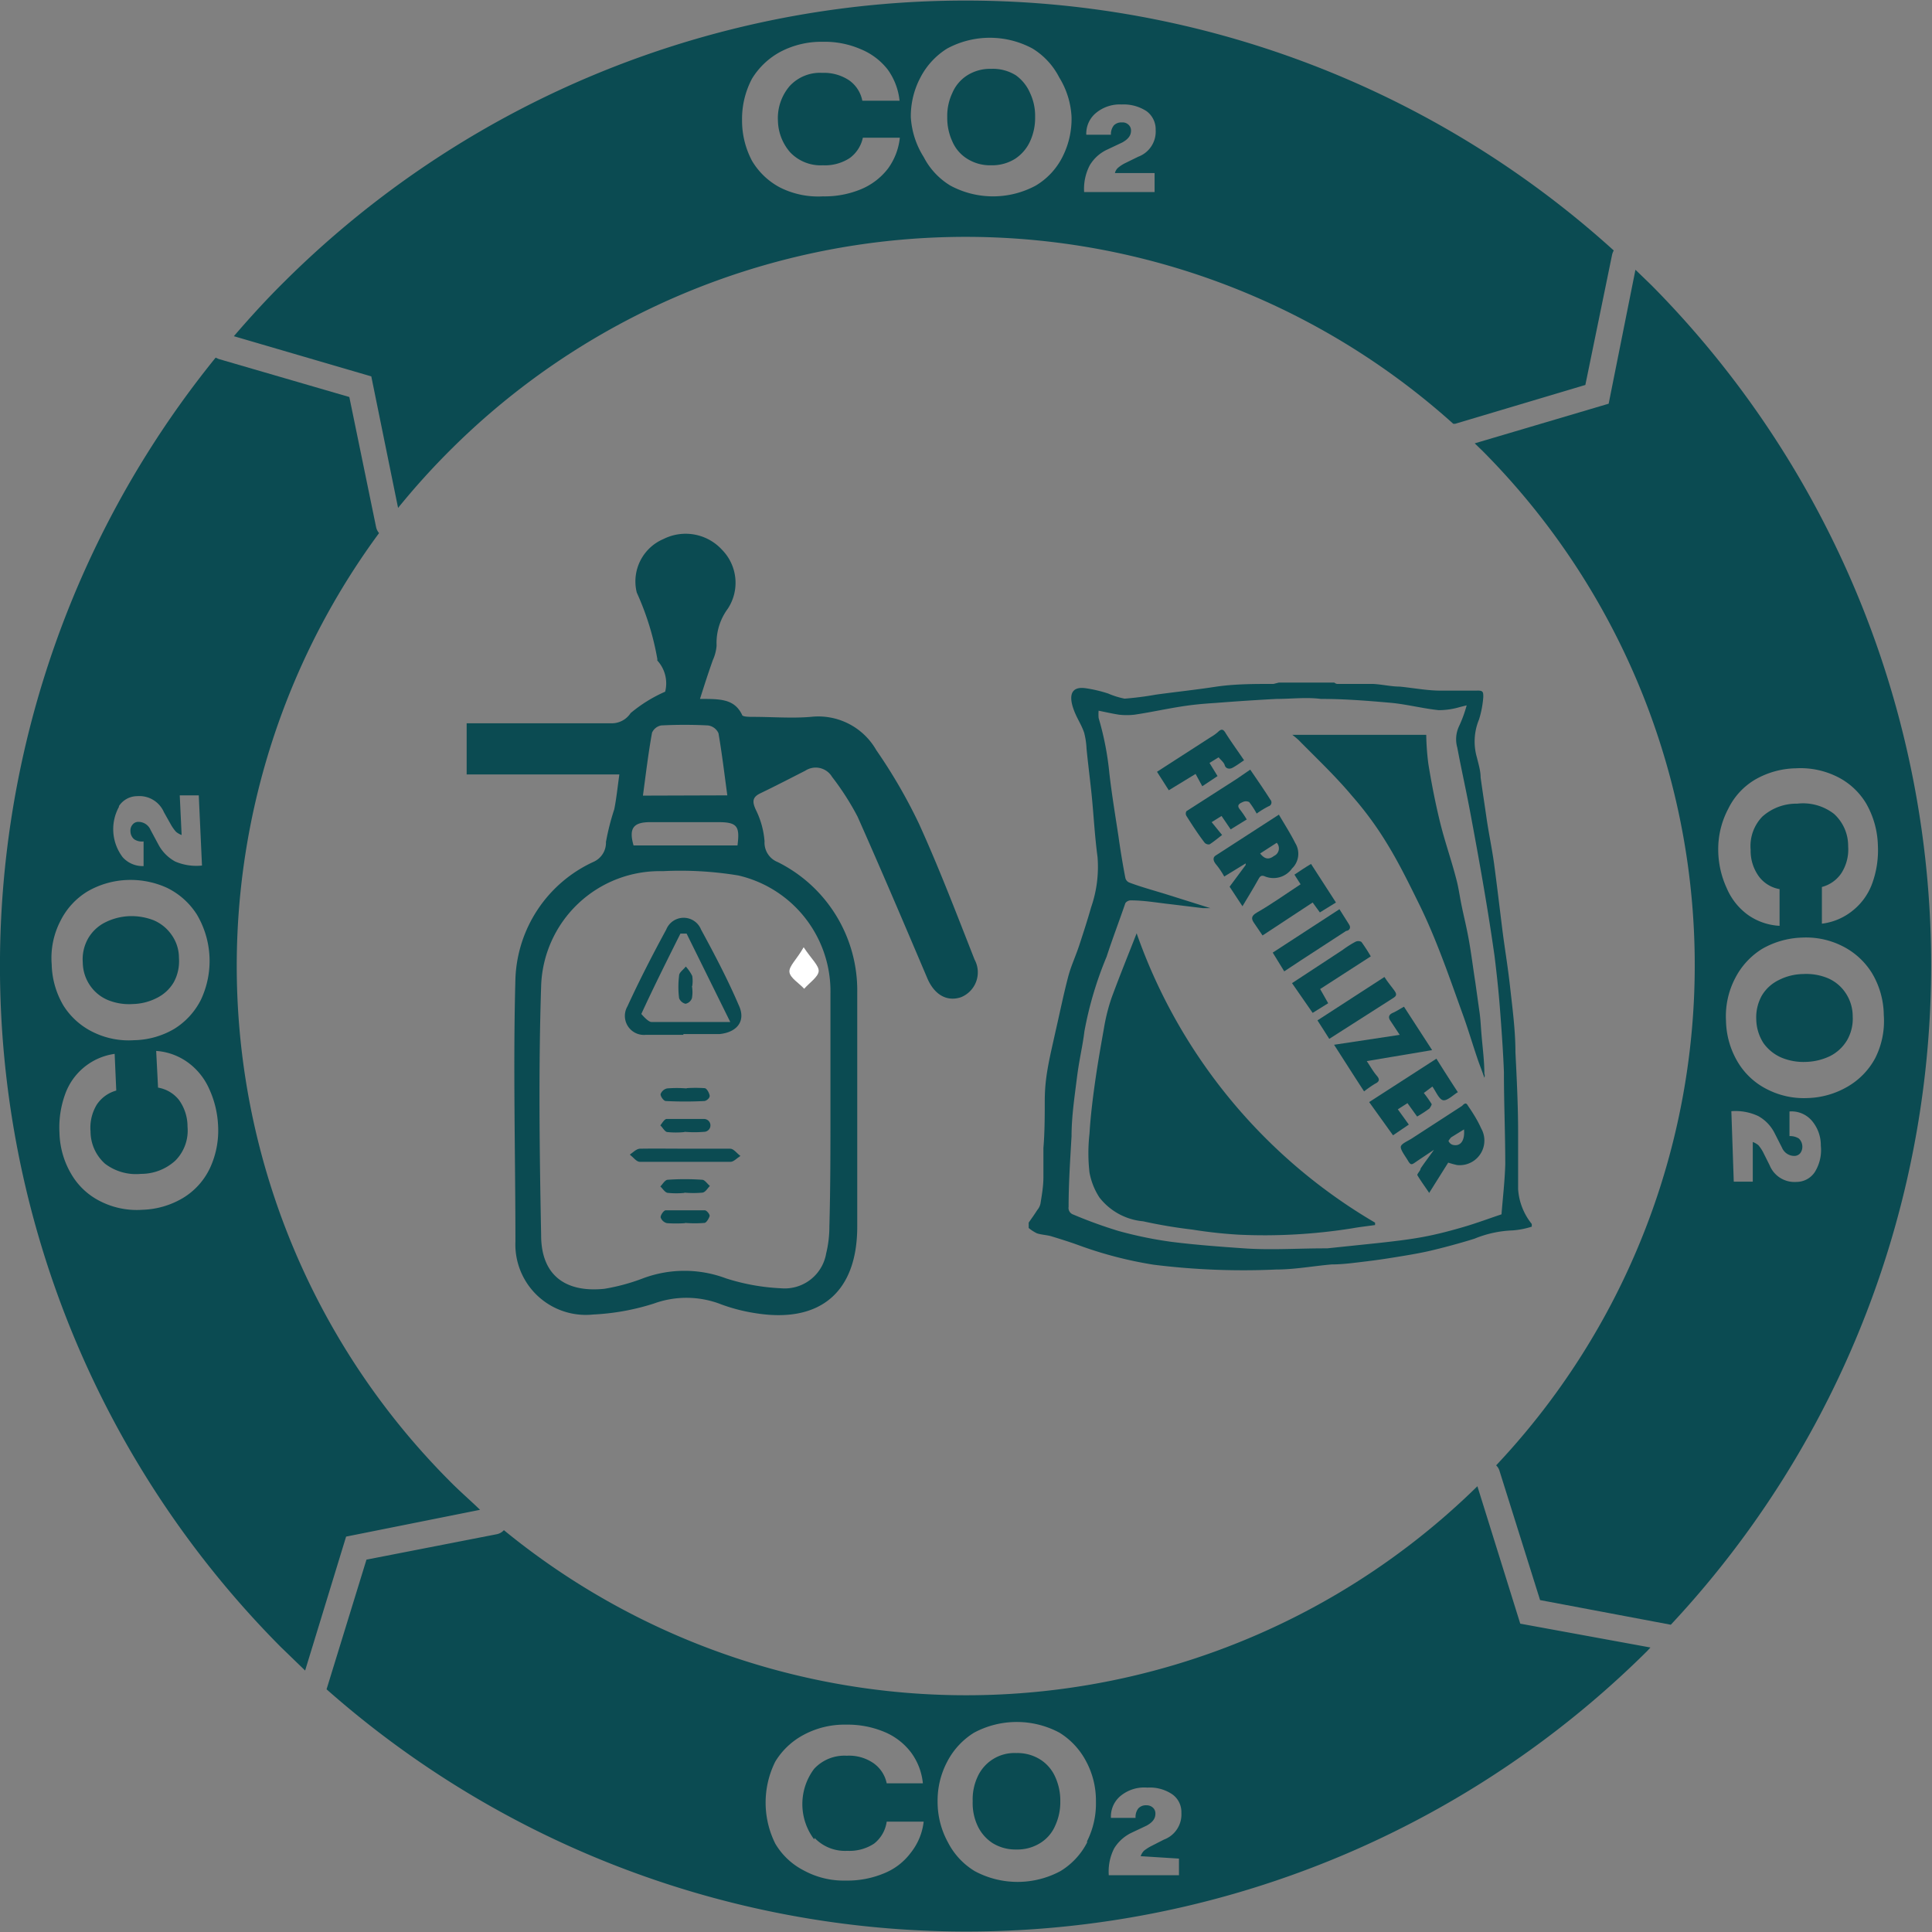 <svg xmlns="http://www.w3.org/2000/svg" viewBox="0 0 72.12 72.13"><rect x="0" y="0" width="72.12" height="72.13" fill="#808080" stroke="none"/><defs><style>.cls-1{fill:#0b4b52;}.cls-2{fill:#fff;}</style></defs><g id="Layer_2" data-name="Layer 2"><g id="Layer_1-2" data-name="Layer 1"><path class="cls-1" d="M55.22,37.72l-.15-1.07c-.08-.5-.14-1-.23-1.51s-.18-.86-.27-1.29-.12-.72-.22-1.08c-.18-.69-.42-1.37-.59-2.06s-.32-1.45-.44-2.19a9.63,9.63,0,0,1-.08-1.09h-5a2.92,2.92,0,0,1,.23.19c.68.69,1.39,1.36,2,2.09a12.59,12.59,0,0,1,1.3,1.77c.45.73.83,1.51,1.21,2.28.28.57.53,1.16.76,1.75.31.79.59,1.6.88,2.4.19.53.35,1.07.53,1.6.08.24.18.48.26.72a.21.21,0,0,0,0-.15c0-.46-.06-.92-.1-1.38S55.27,38.05,55.22,37.72Z"/><path class="cls-1" d="M52.41,37.58c-.15.08-.28.17-.42.23s-.18.16-.09.29l.35.53L49.8,39c.38.59.74,1.16,1.12,1.74a4.85,4.85,0,0,1,.4-.28c.17-.08.2-.16.07-.31s-.24-.35-.37-.54l2.44-.41Z"/><path class="cls-1" d="M50.82,35.16a.24.24,0,0,0-.23,0,3.76,3.76,0,0,0-.47.3l-1.89,1.24L49,37.81l.58-.36-.3-.53,1.89-1.22A6.32,6.32,0,0,0,50.82,35.16Z"/><path class="cls-1" d="M56.67,44.39c0-.71,0-1.41,0-2.11,0-1-.05-2-.1-3,0-.81-.11-1.63-.2-2.44s-.2-1.43-.29-2.15-.2-1.65-.31-2.47c-.08-.57-.2-1.13-.28-1.69s-.15-1-.22-1.51c0-.25-.08-.5-.14-.75a2.14,2.14,0,0,1,.08-1.41,3.68,3.68,0,0,0,.16-.84c0-.18,0-.25-.24-.24-.46,0-.92,0-1.38,0s-1-.1-1.5-.15c-.32,0-.64-.08-1-.1l-1.34,0a.19.19,0,0,1-.1-.05H47.74l-.2.05c-.73,0-1.47,0-2.19.11s-1.47.19-2.2.29a11.7,11.7,0,0,1-1.17.15,3,3,0,0,1-.61-.19,5,5,0,0,0-.85-.2c-.58-.08-.59.33-.47.71s.31.62.42.95a2.89,2.89,0,0,1,.09.6c.06.61.14,1.21.2,1.82s.11,1.48.21,2.22a4.6,4.6,0,0,1-.24,1.88c-.13.46-.28.92-.43,1.38s-.31.78-.42,1.19c-.18.68-.32,1.38-.48,2.07-.1.46-.21.91-.29,1.37S39,40.7,39,41.13s0,1.15-.05,1.72c0,.36,0,.72,0,1.08s-.06.68-.11,1a.55.55,0,0,1-.12.24c-.1.16-.21.31-.32.47v.2a1.49,1.49,0,0,0,.31.2c.19.06.39.06.57.12.36.11.71.22,1.06.35a14.88,14.88,0,0,0,2.72.7,27,27,0,0,0,4.58.18c.69,0,1.38-.13,2.07-.19.42,0,.84-.06,1.26-.11s.75-.1,1.12-.16.87-.14,1.3-.24,1.11-.28,1.65-.45a4.12,4.12,0,0,1,1.43-.31,3.08,3.08,0,0,0,.71-.14v-.1A2.31,2.31,0,0,1,56.67,44.39Zm-.62.94c-.45.15-.93.33-1.41.47s-1,.28-1.55.38-1.09.16-1.63.22l-1.92.2h-.1c-1,0-2,.07-3,0s-1.8-.13-2.69-.24a14.94,14.94,0,0,1-2-.41,16.85,16.85,0,0,1-1.68-.61.26.26,0,0,1-.18-.29c0-.88.06-1.76.11-2.64,0-.72.11-1.45.2-2.17s.21-1.16.28-1.74a13.57,13.57,0,0,1,.83-2.79c.21-.65.46-1.3.7-2a.26.26,0,0,1,.19-.1c.52,0,1,.09,1.55.15l1.15.14h.28l-1.59-.5c-.48-.15-1-.29-1.42-.45a.25.25,0,0,1-.16-.17c-.1-.52-.18-1-.26-1.57-.12-.79-.25-1.57-.34-2.36a10.93,10.93,0,0,0-.4-2.05,1.85,1.85,0,0,1,0-.27c.25.05.51.11.77.15a2.64,2.64,0,0,0,.56,0c.55-.08,1.1-.2,1.65-.29s.93-.12,1.39-.15q1.14-.09,2.28-.15c.55,0,1.1-.07,1.65,0,.89,0,1.77.07,2.66.15.58.06,1.16.21,1.74.27a2.82,2.82,0,0,0,.8-.12l.24-.06a4.83,4.83,0,0,1-.29.79,1.14,1.14,0,0,0-.06.79c.15.8.33,1.6.48,2.4s.35,1.89.51,2.83.28,1.7.4,2.55c.08.65.15,1.29.2,1.94s.12,1.59.15,2.38c0,1.15.05,2.31.05,3.46C56.17,44.12,56.1,44.69,56.05,45.33Z"/><path class="cls-1" d="M45.38,32.25a3,3,0,0,1,.32.47l.8-.49,0,.06-.6.81.48.73c.21-.35.4-.66.59-1,.06-.11.11-.18.26-.11a.85.85,0,0,0,1-.3.76.76,0,0,0,.12-.95c-.18-.36-.4-.7-.61-1.06l-2.35,1.52C45.27,32,45.28,32.12,45.38,32.25Zm2.28-.79a.31.31,0,0,1-.1.49c-.21.16-.36.11-.52-.09Z"/><path class="cls-1" d="M50,33.94l-2.49,1.62.43.7.62-.41,1.69-1.1c.08,0,.21-.09.11-.24Z"/><path class="cls-1" d="M51.68,36.47l-2.5,1.62c.15.24.3.46.44.69L52,37.26c.13-.08.15-.14.06-.27S51.79,36.65,51.68,36.47Z"/><path class="cls-1" d="M52.18,41.41l.36-.23.36.5a5.21,5.21,0,0,0,.46-.3s.1-.14.08-.17a4.49,4.49,0,0,0-.29-.41l.32-.24c.14.2.25.48.4.51s.37-.19.55-.3l0,0c-.27-.41-.53-.82-.8-1.25l-2.51,1.62L52,42.38l.59-.4Z"/><path class="cls-1" d="M54.8,41.28c-.06-.11-.11-.12-.22,0l-1.85,1.2c-.16.11-.43.21-.44.33s.17.35.27.52.14.15.27.06.46-.31.7-.47l0,0c-.16.23-.34.46-.5.7,0,.08-.14.2-.12.25.13.22.28.42.44.66l.71-1.13a3.4,3.4,0,0,0,.33.09.92.92,0,0,0,.9-1.37C55.16,41.83,55,41.57,54.8,41.28Zm-.59,1.45a.27.27,0,0,1-.14-.14s.06-.1.11-.14l.47-.29C54.69,42.59,54.51,42.82,54.21,42.73Z"/><path class="cls-1" d="M48.32,32.65l.23.36c-.55.36-1.08.74-1.64,1.06-.2.12-.21.22-.1.38l.32.47L49,33.69l.27.37.6-.37-.93-1.44C48.72,32.38,48.53,32.51,48.32,32.65Z"/><path class="cls-1" d="M42.43,34.84c-.33.84-.65,1.63-.94,2.42a7.06,7.06,0,0,0-.28,1.12c-.11.62-.22,1.24-.31,1.86s-.19,1.39-.23,2.08a6.4,6.4,0,0,0,0,1.45,2.56,2.56,0,0,0,.37.93,2.33,2.33,0,0,0,1.63.89,18.58,18.58,0,0,0,1.84.31,17.13,17.13,0,0,0,1.74.19,20.74,20.74,0,0,0,4.24-.24c.28-.05.56-.08.84-.12l0-.09A20.3,20.3,0,0,1,42.43,34.84Z"/><path class="cls-1" d="M44.88,29.35l.57-.38-.3-.49.34-.21c.09.11.2.19.23.3s.16.16.29.09.27-.17.43-.28c-.23-.34-.47-.67-.68-1-.09-.16-.16-.19-.3-.05a1.65,1.65,0,0,1-.27.19l-2,1.29.44.69,1-.61Z"/><path class="cls-1" d="M45.23,30.69l.37-.23.34.5.6-.37a3.62,3.62,0,0,0-.26-.38c-.13-.16,0-.22.11-.27a.27.27,0,0,1,.24,0,3.18,3.18,0,0,1,.28.43,3.48,3.48,0,0,1,.44-.27.15.15,0,0,0,.07-.25c-.24-.38-.49-.74-.75-1.12l-.51.35-1.87,1.2a.17.17,0,0,0,0,.18c.22.35.45.7.68,1a.21.21,0,0,0,.18.06c.16-.1.31-.23.47-.35Z"/><path class="cls-1" d="M37.92,2.81A1.62,1.62,0,0,0,37,2.57a1.6,1.6,0,0,0-.89.24,1.45,1.45,0,0,0-.56.66,2,2,0,0,0-.19.9,2.09,2.09,0,0,0,.19.91,1.42,1.42,0,0,0,.56.65,1.6,1.6,0,0,0,.89.24,1.62,1.62,0,0,0,.89-.24,1.55,1.55,0,0,0,.56-.65,2.09,2.09,0,0,0,.19-.91,2,2,0,0,0-.19-.9A1.58,1.58,0,0,0,37.92,2.81Z"/><path class="cls-1" d="M10.65,10.48c-.68.67-1.31,1.36-1.92,2.07l5.13,1.5,1,4.91a27.52,27.52,0,0,1,2-2.21,27.23,27.23,0,0,1,37.39-.93l.07,0,4.86-1.45,1-4.87a.67.67,0,0,1,.06-.15A36.05,36.05,0,0,0,10.65,10.48ZM29.5,5.69a1.57,1.57,0,0,0,1.22.48,1.69,1.69,0,0,0,1-.27,1.27,1.27,0,0,0,.49-.76h1.38a2.37,2.37,0,0,1-.44,1.15,2.46,2.46,0,0,1-1,.77,3.54,3.54,0,0,1-1.43.27A3.17,3.17,0,0,1,29.12,7a2.65,2.65,0,0,1-1.05-1,3.21,3.21,0,0,1-.37-1.53,3.21,3.21,0,0,1,.37-1.53,2.79,2.79,0,0,1,1.05-1,3.28,3.28,0,0,1,1.59-.38,3.38,3.38,0,0,1,1.43.28,2.44,2.44,0,0,1,1,.76,2.41,2.41,0,0,1,.44,1.16H32.19a1.22,1.22,0,0,0-.49-.76,1.69,1.69,0,0,0-1-.28,1.54,1.54,0,0,0-1.22.49,1.84,1.84,0,0,0-.44,1.31A1.85,1.85,0,0,0,29.5,5.69Zm10.16.17a2.61,2.61,0,0,1-1,1.07,3.36,3.36,0,0,1-3.18,0,2.68,2.68,0,0,1-1-1.07A3.13,3.13,0,0,1,34,4.37a3.09,3.09,0,0,1,.36-1.48,2.77,2.77,0,0,1,1-1.08,3.36,3.36,0,0,1,3.18,0,2.7,2.7,0,0,1,1,1.08A3.09,3.09,0,0,1,40,4.37,3.13,3.13,0,0,1,39.66,5.86Zm3.44.6v.71H40.47a1.9,1.9,0,0,1,.21-1,1.48,1.48,0,0,1,.66-.59l.55-.26c.22-.12.33-.26.33-.44a.29.29,0,0,0-.1-.23.32.32,0,0,0-.24-.08.39.39,0,0,0-.3.11.52.52,0,0,0-.11.35h-.92a1,1,0,0,1,.37-.82,1.39,1.39,0,0,1,.95-.31,1.56,1.56,0,0,1,.93.25.84.84,0,0,1,.34.7,1,1,0,0,1-.65,1L42,6.09a1.3,1.3,0,0,0-.26.17.37.37,0,0,0-.12.2Z"/><path class="cls-1" d="M56.75,60.61l-1.6-5.13a27.24,27.24,0,0,1-36.34,1.64.49.49,0,0,1-.26.15l-4.87.95-1.49,4.84s0,0,0,0a36.07,36.07,0,0,0,49.3-1.43l.12-.13Zm-26.34,8a1.57,1.57,0,0,0,1.22.48,1.67,1.67,0,0,0,1-.27A1.27,1.27,0,0,0,33.1,68h1.38A2.28,2.28,0,0,1,34,69.16a2.33,2.33,0,0,1-1,.77,3.54,3.54,0,0,1-1.43.27A3.11,3.11,0,0,1,30,69.82a2.61,2.61,0,0,1-1.06-1,3.43,3.43,0,0,1,0-3.06,2.74,2.74,0,0,1,1.06-1,3.21,3.21,0,0,1,1.58-.38,3.54,3.54,0,0,1,1.43.27,2.41,2.41,0,0,1,1,.77,2.31,2.31,0,0,1,.44,1.15H33.1a1.22,1.22,0,0,0-.49-.75,1.6,1.6,0,0,0-1-.28,1.54,1.54,0,0,0-1.22.49,2.19,2.19,0,0,0,0,2.63Zm10.17.17a2.68,2.68,0,0,1-1,1.07,3.38,3.38,0,0,1-3.19,0,2.68,2.68,0,0,1-1-1.07A3.13,3.13,0,0,1,35,67.24a3.09,3.09,0,0,1,.36-1.48,2.77,2.77,0,0,1,1-1.08,3.38,3.38,0,0,1,3.19,0,2.77,2.77,0,0,1,1,1.08,3.09,3.09,0,0,1,.36,1.48A3.13,3.13,0,0,1,40.58,68.73Zm3.43.6V70H41.39a1.9,1.9,0,0,1,.2-1,1.54,1.54,0,0,1,.66-.59l.55-.26c.22-.12.33-.26.33-.44a.29.29,0,0,0-.09-.23.35.35,0,0,0-.25-.09.38.38,0,0,0-.3.12.52.52,0,0,0-.1.35h-.92a1,1,0,0,1,.36-.82,1.39,1.39,0,0,1,1-.31,1.49,1.49,0,0,1,.93.25.81.81,0,0,1,.34.69,1,1,0,0,1-.65,1l-.49.25a1.68,1.68,0,0,0-.26.17.56.56,0,0,0-.12.2Z"/><path class="cls-1" d="M38.83,65.68a1.6,1.6,0,0,0-.89-.24,1.51,1.51,0,0,0-1.45.89,2,2,0,0,0-.18.91,2,2,0,0,0,.18.91,1.55,1.55,0,0,0,.56.65,1.62,1.62,0,0,0,.89.24,1.6,1.6,0,0,0,.89-.24,1.42,1.42,0,0,0,.56-.65,2.09,2.09,0,0,0,.19-.91,2.12,2.12,0,0,0-.19-.91A1.47,1.47,0,0,0,38.83,65.68Z"/><path class="cls-1" d="M4.05,37.34a2.1,2.1,0,0,0,.91.14,2.07,2.07,0,0,0,.9-.23,1.5,1.5,0,0,0,.63-.59,1.64,1.64,0,0,0,.19-.9,1.48,1.48,0,0,0-.28-.87,1.55,1.55,0,0,0-.67-.54,2.31,2.31,0,0,0-.92-.15,2.22,2.22,0,0,0-.9.24,1.53,1.53,0,0,0-.62.59,1.58,1.58,0,0,0-.2.9,1.55,1.55,0,0,0,.28.87A1.51,1.51,0,0,0,4.05,37.34Z"/><path class="cls-1" d="M16.75,55.25a27.23,27.23,0,0,1-2.6-35.35.51.51,0,0,1-.11-.22l-1-4.86L8.16,13.4l-.11-.05a36.06,36.06,0,0,0,2.43,48.13l.91.88,1.53-5,5-1C17.55,56,17.14,55.65,16.75,55.25ZM4.44,30.09a.82.82,0,0,1,.68-.37,1,1,0,0,1,1,.6l.27.48a1.65,1.65,0,0,0,.18.25.72.72,0,0,0,.21.12l-.07-1.48.71,0,.12,2.62a2,2,0,0,1-1-.15,1.55,1.55,0,0,1-.63-.64l-.29-.54a.49.49,0,0,0-.45-.3.27.27,0,0,0-.22.1.34.34,0,0,0-.08.25.39.39,0,0,0,.14.3.52.52,0,0,0,.35.08l0,.92A1,1,0,0,1,4.58,32a1.73,1.73,0,0,1-.14-1.88ZM2.26,34.37a2.68,2.68,0,0,1,1-1.09,3.19,3.19,0,0,1,1.47-.43,3.27,3.27,0,0,1,1.5.29,2.74,2.74,0,0,1,1.12,1,3.4,3.4,0,0,1,.15,3.18,2.71,2.71,0,0,1-1,1.09A3.07,3.07,0,0,1,5,38.83a3,3,0,0,1-1.5-.29,2.7,2.7,0,0,1-1.13-1A3.15,3.15,0,0,1,1.93,36,3,3,0,0,1,2.26,34.37Zm5.57,9.25a2.6,2.6,0,0,1-1,1.1,3.14,3.14,0,0,1-1.51.44,3,3,0,0,1-1.54-.3,2.59,2.59,0,0,1-1.1-1,3.18,3.18,0,0,1-.46-1.57,3.64,3.64,0,0,1,.21-1.44,2.3,2.3,0,0,1,1.85-1.51l.06,1.37a1.28,1.28,0,0,0-.73.53,1.66,1.66,0,0,0-.23,1,1.62,1.62,0,0,0,.54,1.2,1.91,1.91,0,0,0,1.34.38,1.89,1.89,0,0,0,1.29-.5A1.59,1.59,0,0,0,7,42.06a1.69,1.69,0,0,0-.32-1,1.26,1.26,0,0,0-.78-.46l-.07-1.37A2.29,2.29,0,0,1,7,39.65a2.44,2.44,0,0,1,.81,1A3.66,3.66,0,0,1,8.14,42,3.32,3.32,0,0,1,7.83,43.62Z"/><path class="cls-1" d="M68.22,36.51a2.1,2.1,0,0,0-.91-.15,2.06,2.06,0,0,0-.9.22,1.5,1.5,0,0,0-.64.58,1.67,1.67,0,0,0-.21.9,1.69,1.69,0,0,0,.27.88,1.61,1.61,0,0,0,.67.54,2.15,2.15,0,0,0,.92.16,2.21,2.21,0,0,0,.9-.22,1.56,1.56,0,0,0,.63-.59,1.61,1.61,0,0,0,.21-.89,1.56,1.56,0,0,0-.27-.88A1.5,1.5,0,0,0,68.22,36.51Z"/><path class="cls-1" d="M61.65,10.65l-.6-.58-1,5-5,1.48.31.3a27.22,27.22,0,0,1,.49,37.85.47.47,0,0,1,.12.19l1.52,4.84,4.88.92h0A36.06,36.06,0,0,0,61.65,10.65Zm2.87,19.53a2.57,2.57,0,0,1,1-1.08,3.16,3.16,0,0,1,1.52-.42,3.07,3.07,0,0,1,1.53.31,2.61,2.61,0,0,1,1.09,1,3.31,3.31,0,0,1,.44,1.57A3.63,3.63,0,0,1,69.88,33a2.3,2.3,0,0,1-.73,1,2.25,2.25,0,0,1-1.14.48l0-1.37a1.26,1.26,0,0,0,.73-.52,1.64,1.64,0,0,0,.25-1,1.61,1.61,0,0,0-.53-1.21A1.89,1.89,0,0,0,67.09,30a1.91,1.91,0,0,0-1.3.48,1.58,1.58,0,0,0-.44,1.24,1.63,1.63,0,0,0,.31,1,1.22,1.22,0,0,0,.77.47l0,1.37a2.25,2.25,0,0,1-1.17-.4,2.38,2.38,0,0,1-.8-1,3.45,3.45,0,0,1-.32-1.42A3.22,3.22,0,0,1,64.52,30.18Zm3.22,13.58a.82.82,0,0,1-.68.36,1,1,0,0,1-1-.62L65.81,43a1.52,1.52,0,0,0-.17-.25.72.72,0,0,0-.21-.12l0,1.48-.71,0-.09-2.63a2,2,0,0,1,1,.18,1.49,1.49,0,0,1,.61.63l.28.55a.5.5,0,0,0,.46.31.29.29,0,0,0,.22-.1.39.39,0,0,0,.08-.25.42.42,0,0,0-.13-.3.61.61,0,0,0-.35-.09l0-.92a1,1,0,0,1,.83.34,1.41,1.41,0,0,1,.34.94A1.55,1.55,0,0,1,67.74,43.76Zm1.2-3.18a3.13,3.13,0,0,1-1.48.41A3,3,0,0,1,66,40.68a2.67,2.67,0,0,1-1.11-1,3.12,3.12,0,0,1-.46-1.58,3.07,3.07,0,0,1,.35-1.6,2.77,2.77,0,0,1,1-1.08A3.17,3.17,0,0,1,67.26,35a3,3,0,0,1,1.5.31,2.74,2.74,0,0,1,1.11,1,3.11,3.11,0,0,1,.45,1.58A3.07,3.07,0,0,1,70,39.5,2.71,2.71,0,0,1,68.94,40.58Z"/><path class="cls-2" d="M30,35.36c.29.44.58.69.56.9s-.35.43-.54.65c-.19-.21-.52-.4-.55-.62S29.74,35.82,30,35.36Z"/><path class="cls-1" d="M26.13,26.09c.77,0,1.28,0,1.57.59,0,.08.27.08.41.08.72,0,1.45.06,2.16,0A2.49,2.49,0,0,1,32.71,28a19.72,19.72,0,0,1,1.59,2.74c.76,1.67,1.41,3.38,2.08,5.08a1,1,0,0,1-.52,1.41c-.53.17-1-.11-1.26-.75-.85-2-1.7-4-2.59-6A10,10,0,0,0,31.06,29a.71.71,0,0,0-1-.23c-.55.28-1.11.57-1.67.84-.32.15-.31.33-.17.63a3.19,3.19,0,0,1,.32,1.17.78.78,0,0,0,.49.77A5.35,5.35,0,0,1,32,37.06c0,2.91,0,5.82,0,8.73,0,2.44-1.38,3.62-3.8,3.23a6.5,6.5,0,0,1-1.36-.36,3.56,3.56,0,0,0-2.43,0,8.81,8.81,0,0,1-2.27.41,2.63,2.63,0,0,1-2.9-2.72c0-3.27-.09-6.55,0-9.81a5,5,0,0,1,2.92-4.37.78.78,0,0,0,.46-.74,9.09,9.09,0,0,1,.31-1.22c.08-.4.12-.8.19-1.3h-5.7V27L18,27q2.41,0,4.83,0a.84.84,0,0,0,.71-.38,5.33,5.33,0,0,1,1.29-.8,1.26,1.26,0,0,0-.29-1.16.08.08,0,0,1,0-.05,10.27,10.27,0,0,0-.77-2.49,1.72,1.72,0,0,1,1-2,1.84,1.84,0,0,1,2.18.4,1.76,1.76,0,0,1,.22,2.2,2.15,2.15,0,0,0-.42,1.38,1.6,1.6,0,0,1-.14.54C26.45,25.09,26.31,25.52,26.13,26.09ZM31,41.47c0-1.46,0-2.91,0-4.37a4.44,4.44,0,0,0-3.44-4.42,13.28,13.28,0,0,0-2.82-.16,4.43,4.43,0,0,0-4.54,4.29c-.1,3.1-.06,6.2,0,9.3,0,1.48.89,2.15,2.36,2A7.4,7.4,0,0,0,24,47.72a4.41,4.41,0,0,1,3.1,0,7.89,7.89,0,0,0,2.05.37,1.57,1.57,0,0,0,1.69-1.3,4.21,4.21,0,0,0,.12-1C31,44.34,31,42.91,31,41.47ZM27.15,29.69c-.11-.81-.2-1.57-.33-2.32a.5.5,0,0,0-.39-.29,17,17,0,0,0-1.75,0,.47.47,0,0,0-.34.27c-.14.77-.23,1.54-.34,2.35Zm.38,1.87c.09-.71,0-.87-.72-.87-.84,0-1.69,0-2.54,0-.64,0-.8.24-.62.87Z"/><path class="cls-1" d="M25.51,38.63c-.47,0-.94,0-1.41,0a.71.71,0,0,1-.68-1.06c.46-1,.94-1.93,1.45-2.87a.7.7,0,0,1,1.3,0c.5.92,1,1.87,1.41,2.83.27.58-.06,1-.71,1.07H25.51Zm.12-3.78H25.4c-.5,1-1,2-1.46,3,0,0,.24.29.37.3.62,0,1.25,0,1.87,0h1.08Z"/><path class="cls-1" d="M25.57,42.88c.57,0,1.13,0,1.69,0,.13,0,.25.18.38.27-.13.08-.25.22-.37.22q-1.69,0-3.39,0c-.12,0-.24-.17-.37-.27.12-.08.24-.21.37-.22C24.44,42.87,25,42.88,25.57,42.88Z"/><path class="cls-1" d="M25.63,40.62a5,5,0,0,1,.67,0c.08,0,.17.17.19.27s-.12.2-.19.21a14,14,0,0,1-1.45,0c-.07,0-.2-.17-.19-.26a.34.34,0,0,1,.24-.21,4.45,4.45,0,0,1,.73,0Z"/><path class="cls-1" d="M25.54,42.26a3.2,3.2,0,0,1-.62,0c-.1,0-.18-.17-.27-.25.07-.09.15-.23.23-.24.47,0,.94,0,1.4,0a.24.24,0,0,1,0,.48,4.3,4.3,0,0,1-.72,0Z"/><path class="cls-1" d="M25.55,44.53a3.11,3.11,0,0,1-.61,0c-.11,0-.2-.16-.29-.24.09-.09.17-.24.27-.25a9.26,9.26,0,0,1,1.29,0c.1,0,.19.15.29.23-.09.09-.17.24-.28.25a3.7,3.7,0,0,1-.67,0Z"/><path class="cls-1" d="M25.57,45.66a5,5,0,0,1-.67,0,.33.33,0,0,1-.24-.22c0-.09.12-.26.19-.26.49,0,1,0,1.46,0,.07,0,.19.15.18.21s-.11.25-.19.26a4.45,4.45,0,0,1-.73,0Z"/><path class="cls-1" d="M25.83,36.81a1.35,1.35,0,0,1,0,.45.32.32,0,0,1-.24.21.34.34,0,0,1-.24-.21,3.37,3.37,0,0,1,0-.84c0-.12.16-.22.25-.34a1.56,1.56,0,0,1,.24.35,1.19,1.19,0,0,1,0,.38Z"/></g></g></svg>